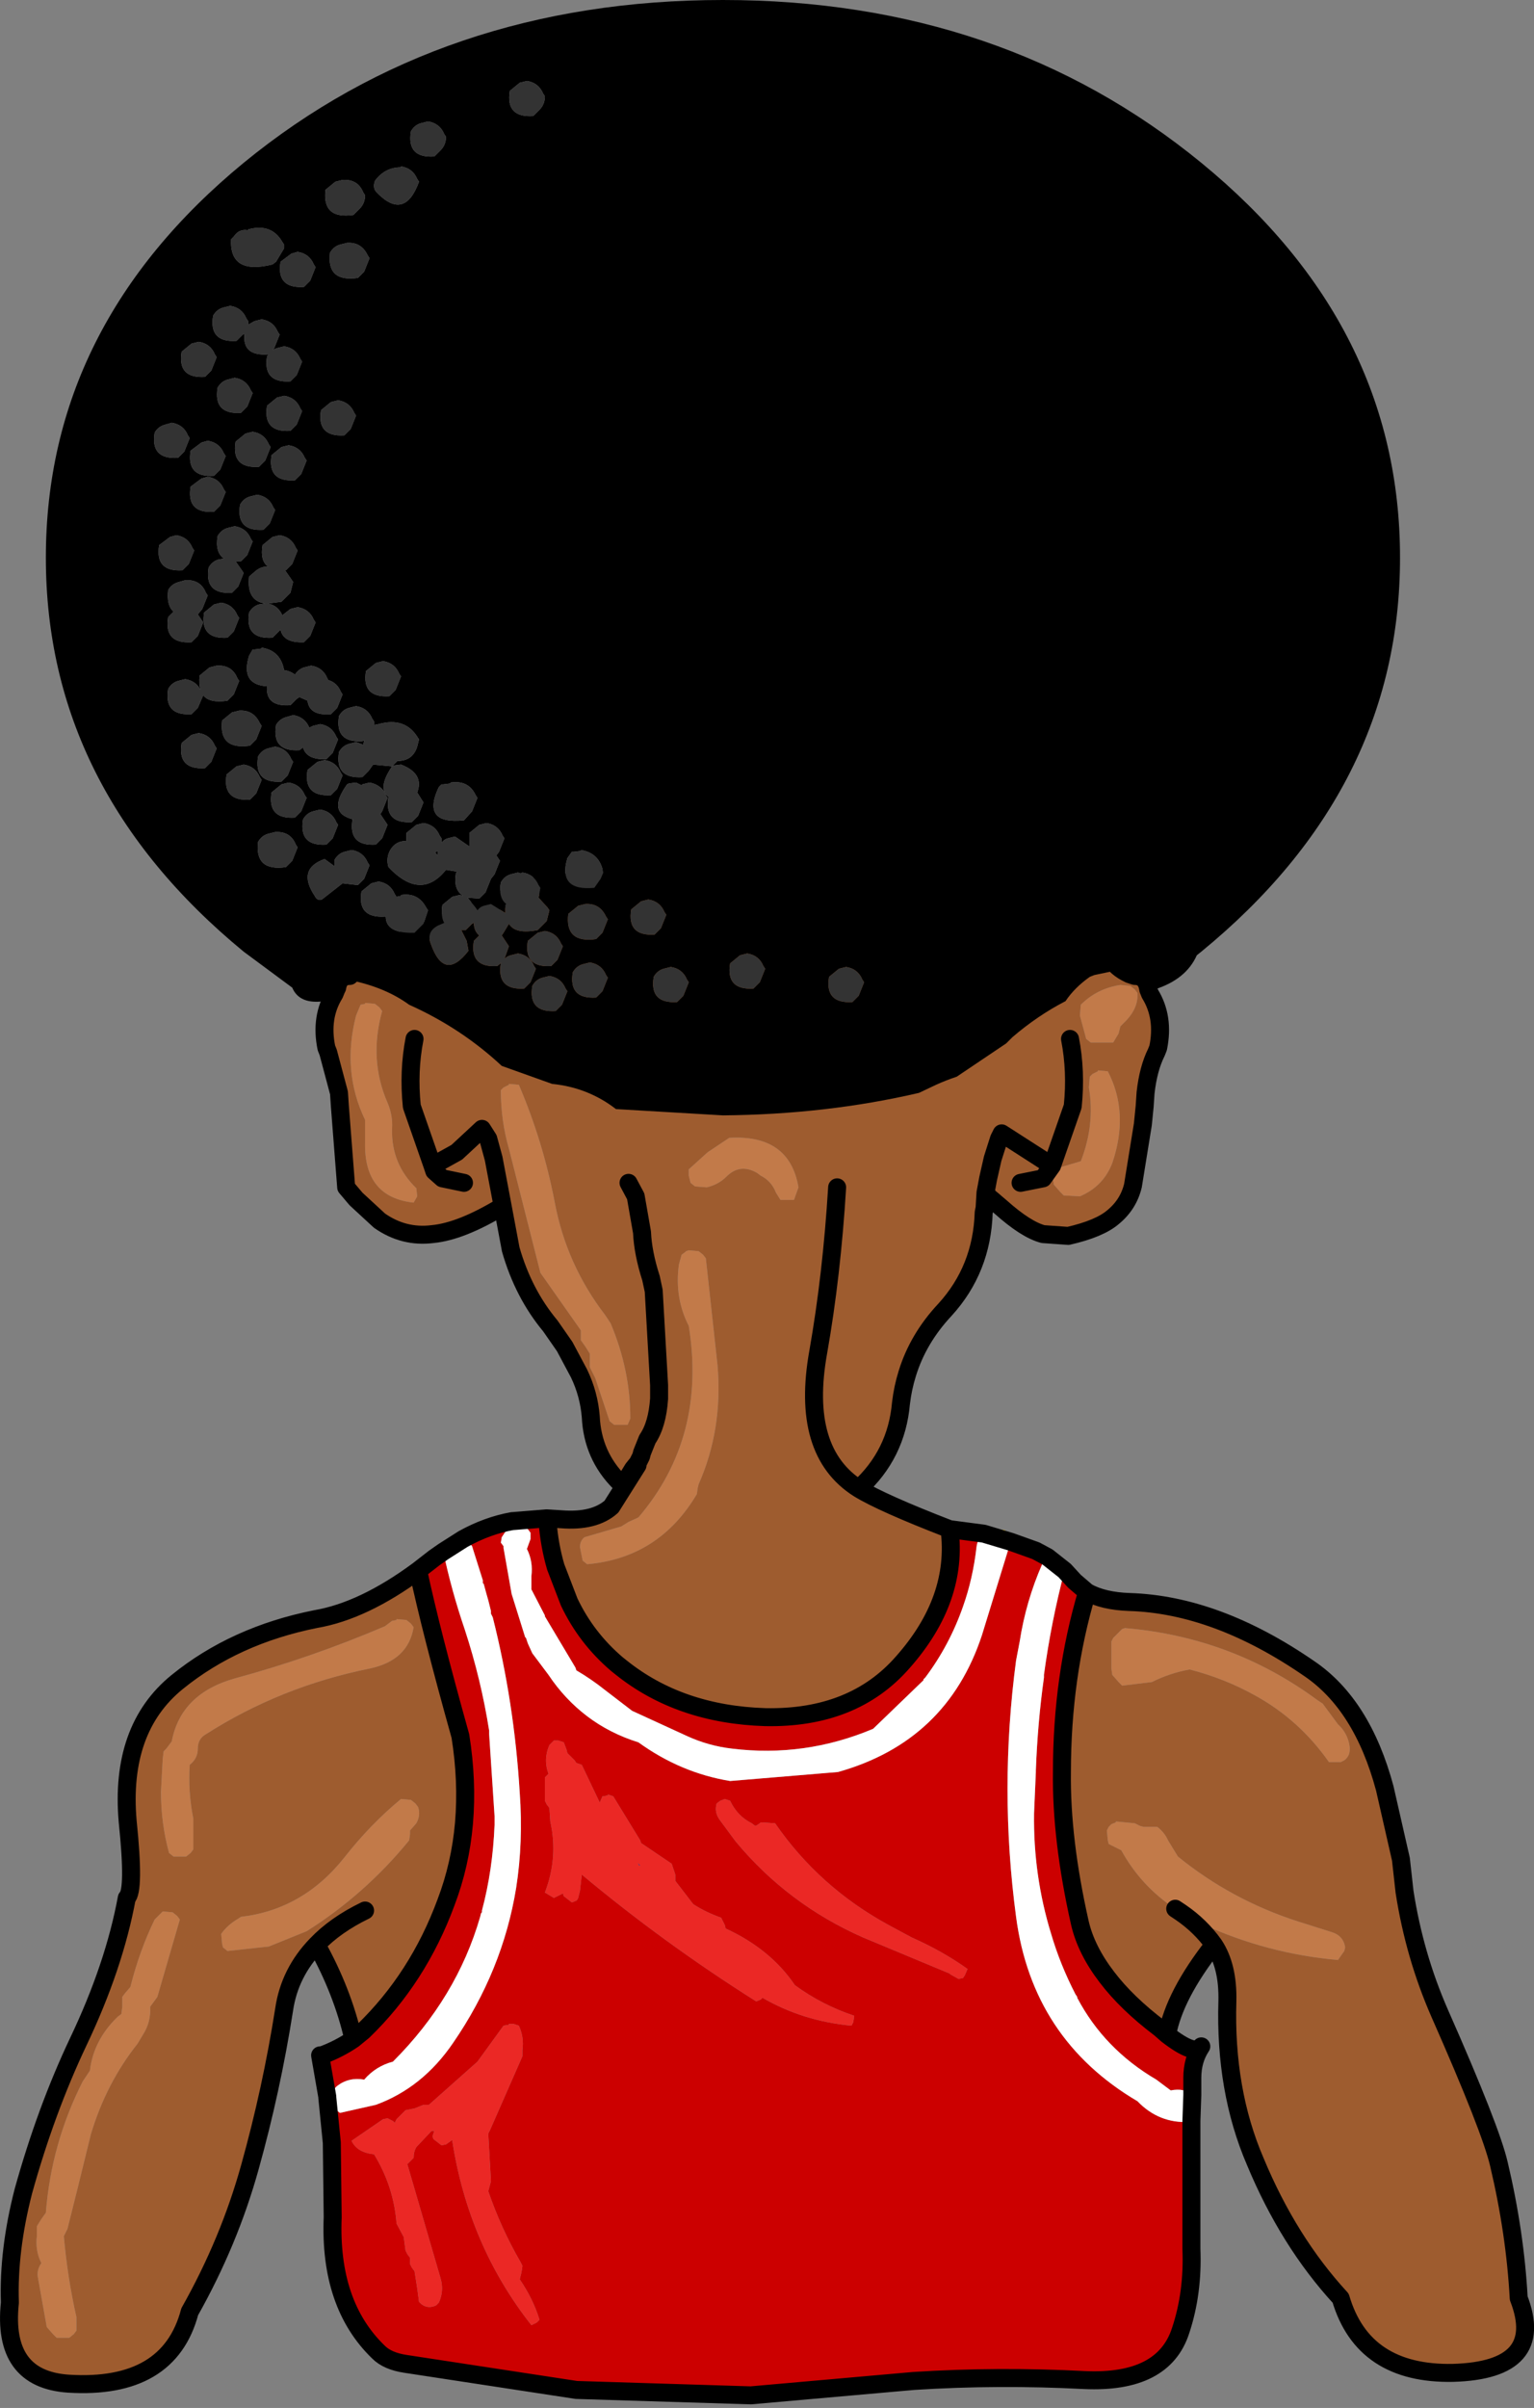<?xml version="1.0" encoding="UTF-8" standalone="no"?>
<svg xmlns:xlink="http://www.w3.org/1999/xlink" height="133.85px" width="85.3px" xmlns="http://www.w3.org/2000/svg">
  <rect width="100%" height="100%" fill="#808080" stroke="none"/>
  <g transform="matrix(1.0, 0.0, 0.0, 1.0, -2.45, 18.5)">
    <path d="M33.65 65.95 Q35.5 66.1 36.45 65.25 L37.9 62.95 37.9 62.85 37.85 62.9 37.65 63.15 37.1 64.05 37.05 64.05 36.95 63.95 36.9 63.9 Q35.4 62.4 35.3 60.25 35.2 59.0 34.65 57.85 L33.85 56.35 33.05 55.2 Q31.55 53.4 30.85 50.95 L30.4 48.55 Q28.1 49.95 26.5 50.1 24.9 50.3 23.55 49.35 L22.25 48.15 21.7 47.5 21.35 43.0 21.3 42.25 20.7 40.0 20.6 39.75 Q20.25 38.05 21.05 36.75 L21.15 36.5 21.2 36.4 Q21.3 35.75 21.9 35.75 L22.1 35.55 Q22.6 35.1 23.15 34.85 L24.05 34.3 Q24.6 33.85 25.2 33.65 L27.15 32.8 28.5 32.25 31.1 31.2 32.4 30.7 38.5 30.1 41.0 30.0 Q44.0 29.75 46.75 30.55 L50.5 31.1 Q53.3 31.05 55.8 32.1 L57.25 32.55 Q59.1 32.95 60.8 33.65 L64.0 34.6 64.2 34.75 Q64.5 35.3 65.25 35.65 L65.55 35.75 Q66.2 35.75 66.3 36.5 L66.4 36.75 Q67.2 38.05 66.85 39.75 L66.75 40.0 Q66.3 40.9 66.15 42.25 L66.1 43.0 66.0 44.0 65.45 47.4 Q65.2 48.45 64.35 49.15 63.6 49.8 61.85 50.2 L60.45 50.1 Q59.5 49.85 58.1 48.6 L57.8 48.35 57.75 48.3 57.45 48.05 57.3 47.85 57.25 47.8 57.2 48.65 57.15 48.9 Q57.05 52.05 55.0 54.3 53.5 55.9 52.9 57.85 52.65 58.65 52.55 59.5 52.3 62.35 50.2 64.25 51.5 65.05 55.25 66.5 55.5 68.45 54.85 70.3 54.2 72.15 52.65 73.9 49.9 77.05 45.0 76.95 40.25 76.8 37.0 74.2 L36.75 74.0 Q35.05 72.55 34.1 70.55 L33.35 68.6 Q33.0 67.4 32.9 66.1 L33.65 65.95 M62.9 70.0 Q63.8 70.5 65.25 70.55 70.1 70.7 75.25 74.25 78.2 76.25 79.45 80.9 L80.35 84.85 80.55 86.65 Q81.1 90.2 82.5 93.4 85.35 99.85 85.8 101.8 86.7 105.6 86.9 109.25 88.45 113.25 83.25 113.4 78.25 113.5 77.0 109.25 74.1 106.1 72.25 101.65 70.55 97.7 70.7 92.75 70.75 90.8 69.95 89.6 67.75 92.4 67.35 94.6 L66.95 94.25 Q65.1 92.85 64.0 91.4 62.85 89.9 62.5 88.4 61.45 83.75 61.5 80.0 61.5 77.35 61.85 74.85 62.2 72.35 62.9 70.0 M22.1 94.85 Q21.5 92.2 20.05 89.6 18.55 91.15 18.25 93.2 17.55 97.65 16.35 101.95 15.2 106.1 13.0 110.0 11.85 114.35 6.25 114.0 2.55 113.75 3.0 109.5 2.9 106.6 3.75 103.3 5.0 98.8 6.8 95.0 8.8 90.8 9.5 87.0 9.95 86.6 9.55 82.75 9.1 77.6 12.3 75.0 15.5 72.4 20.0 71.5 22.65 71.05 25.7 68.8 26.4 72.1 28.05 78.0 28.45 80.5 28.25 82.85 28.05 85.15 27.25 87.25 25.7 91.45 22.65 94.4 L22.1 94.85 M43.0 44.75 L41.8 45.55 40.75 46.5 40.75 46.7 40.75 46.85 40.8 47.05 40.85 47.25 41.1 47.45 41.75 47.5 Q42.4 47.35 42.85 46.9 43.6 46.15 44.55 46.7 L44.75 46.85 Q45.35 47.15 45.6 47.8 L45.85 48.2 46.5 48.2 46.6 48.2 46.85 47.5 Q46.35 44.55 43.0 44.75 M61.95 39.25 Q62.3 41.05 62.1 43.0 L60.95 46.3 58.15 44.5 58.0 44.8 57.65 45.9 57.4 47.0 57.25 47.8 57.4 47.0 57.65 45.9 58.0 44.8 58.15 44.5 60.95 46.3 62.1 43.0 Q62.3 41.05 61.95 39.25 M57.25 47.8 L57.3 47.8 57.25 47.8 M59.2 47.25 L60.45 47.0 60.95 46.3 60.45 47.0 59.2 47.25 M23.7 37.7 L23.55 37.5 23.3 37.3 22.75 37.25 22.75 37.3 22.5 37.35 22.25 37.95 Q21.45 41.05 22.75 43.75 L22.75 45.05 Q22.7 48.05 25.45 48.35 L25.65 48.0 25.6 47.55 Q24.2 46.2 24.25 44.25 24.3 43.5 24.0 42.8 22.95 40.4 23.7 37.7 M63.2 41.2 L63.05 41.35 63.0 41.95 Q63.35 44.0 62.55 46.05 L61.2 46.45 Q60.95 46.7 61.0 47.0 L61.05 47.35 61.4 47.75 61.6 47.95 62.5 48.0 Q63.8 47.45 64.3 46.15 65.25 43.35 64.05 41.05 L63.5 41.0 63.5 41.05 63.2 41.2 M65.3 36.3 L64.75 36.25 Q63.45 36.45 62.55 37.35 L62.5 37.95 62.85 39.25 63.1 39.45 64.35 39.45 64.65 38.95 64.75 38.55 65.1 38.2 Q65.75 37.5 65.7 36.7 L65.55 36.5 65.3 36.3 M27.85 45.55 L29.25 44.25 29.6 44.8 29.9 45.9 30.4 48.55 29.9 45.9 29.6 44.8 29.25 44.25 27.85 45.55 26.5 46.3 26.6 46.6 Q26.75 46.1 27.45 45.8 L27.7 45.65 27.85 45.55 M28.25 47.25 L27.05 47.0 26.6 46.6 27.05 47.0 28.25 47.25 M37.9 62.85 L38.1 62.45 38.15 62.25 38.45 61.5 Q39.0 60.7 39.1 59.25 L39.1 58.5 38.8 53.25 38.65 52.55 Q38.2 51.15 38.15 50.0 L37.8 48.0 37.4 47.25 37.8 48.0 38.15 50.0 Q38.2 51.15 38.65 52.55 L38.8 53.25 39.1 58.5 39.1 59.25 Q39.0 60.7 38.45 61.5 L38.15 62.25 38.1 62.45 37.9 62.85 M25.5 39.25 Q25.15 41.05 25.35 43.0 L26.5 46.3 25.35 43.0 Q25.15 41.05 25.5 39.25 M40.35 51.25 L40.2 51.8 Q39.95 53.65 40.75 55.2 41.75 61.4 37.95 65.85 L37.4 66.1 37.0 66.35 34.95 66.95 Q34.7 67.15 34.7 67.5 L34.85 68.25 35.1 68.45 Q39.1 68.1 41.2 64.55 L41.25 64.2 41.3 64.0 Q42.65 60.95 42.35 57.4 L41.7 51.45 41.55 51.25 41.3 51.05 40.75 51.0 40.6 51.05 40.55 51.1 40.35 51.25 M30.75 41.8 L30.45 41.95 30.3 42.1 Q30.3 43.8 30.75 45.35 L32.5 52.25 34.75 55.45 34.75 55.8 34.75 56.0 35.0 56.35 35.25 56.75 35.25 57.3 35.25 57.5 35.55 58.1 36.35 60.5 36.6 60.7 37.25 60.7 37.35 60.7 37.5 60.35 Q37.5 57.65 36.4 55.05 L36.1 54.6 Q33.95 51.8 33.3 48.35 32.65 44.95 31.3 41.8 L30.75 41.75 30.75 41.8 M24.25 71.6 L23.85 71.9 Q19.75 73.65 15.5 74.8 12.5 75.65 12.0 78.3 L11.7 78.7 11.55 78.85 11.5 79.25 11.4 81.1 Q11.4 82.85 11.85 84.5 L12.1 84.7 12.8 84.7 13.05 84.5 13.2 84.3 13.2 82.6 Q12.9 81.1 13.0 79.6 13.45 79.25 13.45 78.7 13.45 78.15 13.9 77.9 18.05 75.25 23.0 74.25 25.15 73.8 25.45 71.95 L25.3 71.75 25.05 71.55 24.5 71.5 24.5 71.55 24.25 71.6 M15.85 88.05 L15.7 88.15 Q15.1 88.5 14.75 89.0 L14.8 89.55 14.85 89.75 15.1 89.95 17.4 89.7 19.5 88.85 Q22.75 86.8 25.2 83.8 L25.25 83.45 25.25 83.25 25.6 82.85 Q25.85 82.4 25.7 81.95 L25.55 81.75 25.3 81.55 24.75 81.5 Q23.05 82.9 21.6 84.75 19.3 87.65 15.85 88.05 M9.7 91.95 L9.4 92.3 9.25 92.5 9.25 93.05 9.2 93.45 9.0 93.6 Q7.65 94.9 7.45 96.6 L7.05 97.2 Q5.3 100.65 5.0 104.5 L4.75 104.85 4.5 105.25 4.5 105.8 Q4.4 106.6 4.75 107.3 4.5 107.65 4.55 108.05 L5.05 110.85 5.4 111.25 5.6 111.45 6.3 111.45 6.55 111.25 6.7 111.05 6.7 110.3 Q6.2 108.1 6.0 105.8 L6.2 105.4 6.8 103.0 7.5 100.15 Q8.35 97.3 10.1 95.1 L10.4 94.6 Q10.85 93.9 10.8 93.05 L11.2 92.5 12.45 88.2 12.3 88.0 12.05 87.8 11.5 87.75 11.05 88.2 Q10.2 89.95 9.7 91.95 M22.75 87.7 Q21.1 88.5 20.05 89.6 21.1 88.5 22.75 87.7 M64.35 72.55 L64.25 72.75 64.25 73.5 64.25 74.25 64.3 74.6 64.65 75.0 64.85 75.2 66.5 75.0 Q67.5 74.5 68.6 74.3 70.55 74.8 72.25 75.75 74.7 77.1 76.35 79.45 L77.0 79.45 77.2 79.35 Q77.55 79.1 77.5 78.6 77.4 77.85 76.85 77.35 L76.0 76.2 75.7 76.0 Q70.95 72.5 65.0 72.0 L64.85 72.05 64.35 72.55 M49.0 47.5 Q48.7 52.4 47.95 56.65 46.95 62.2 50.2 64.25 46.95 62.2 47.95 56.65 48.7 52.4 49.0 47.5 M68.1 87.8 L69.3 88.45 Q72.9 90.1 76.85 90.45 L77.2 89.95 77.25 89.75 Q77.15 89.1 76.5 88.9 L74.6 88.3 Q70.9 87.1 67.95 84.7 L67.4 83.8 Q67.2 83.35 66.8 83.05 L66.05 83.05 65.85 83.0 65.55 82.85 64.5 82.75 64.5 82.8 64.25 82.9 64.1 83.05 64.0 83.25 64.05 83.8 64.1 84.0 64.8 84.35 Q65.9 86.35 67.8 87.6 L68.1 87.8 Q69.2 88.55 69.95 89.6 69.2 88.55 68.1 87.8" fill="#9e5c2f" fill-rule="evenodd" stroke="none"/>
    <path d="M37.9 85.05 L37.85 85.0 38.05 85.2 38.0 85.2 37.9 85.05" fill="#000099" fill-rule="evenodd" stroke="none"/>
    <path d="M57.15 66.75 L57.35 66.55 58.3 66.55 58.55 66.75 58.7 66.95 58.65 67.2 57.15 66.75 M60.7 68.05 L60.75 68.0 61.3 68.05 61.55 68.25 61.7 68.45 61.65 68.8 60.7 68.05 M68.75 97.95 L68.95 98.2 68.95 98.95 68.7 99.4 68.75 97.95 M27.1 67.75 L27.05 67.6 27.4 67.3 27.75 67.0 28.2 67.05 27.1 67.75" fill="#ffcc00" fill-rule="evenodd" stroke="none"/>
    <path d="M43.0 44.75 Q46.35 44.55 46.85 47.5 L46.6 48.2 46.5 48.2 45.85 48.2 45.6 47.8 Q45.35 47.15 44.75 46.85 L44.55 46.7 Q43.6 46.15 42.85 46.9 42.4 47.35 41.75 47.5 L41.1 47.45 40.85 47.25 40.8 47.05 40.75 46.85 40.75 46.7 40.75 46.5 41.8 45.55 43.0 44.75 M65.3 36.3 L65.55 36.5 65.7 36.7 Q65.75 37.5 65.1 38.2 L64.75 38.55 64.65 38.95 64.35 39.45 63.1 39.45 62.85 39.25 62.5 37.95 62.55 37.35 Q63.45 36.45 64.75 36.25 L65.3 36.3 M63.2 41.2 L63.5 41.05 63.5 41.0 64.05 41.05 Q65.25 43.35 64.3 46.15 63.8 47.45 62.5 48.0 L61.6 47.95 61.4 47.75 61.05 47.35 61.0 47.0 Q60.95 46.7 61.2 46.45 L62.55 46.05 Q63.35 44.0 63.0 41.95 L63.05 41.35 63.2 41.2 M23.7 37.7 Q22.95 40.4 24.0 42.8 24.3 43.5 24.25 44.25 24.2 46.2 25.6 47.55 L25.65 48.0 25.45 48.35 Q22.7 48.05 22.75 45.05 L22.75 43.75 Q21.45 41.05 22.25 37.95 L22.5 37.35 22.75 37.3 22.75 37.25 23.3 37.3 23.55 37.5 23.7 37.7 M30.75 41.8 L30.75 41.75 31.3 41.8 Q32.65 44.95 33.3 48.35 33.95 51.8 36.1 54.6 L36.4 55.05 Q37.5 57.65 37.5 60.35 L37.35 60.7 37.25 60.7 36.6 60.7 36.35 60.5 35.55 58.1 35.25 57.5 35.25 57.3 35.25 56.75 35.0 56.35 34.75 56.0 34.75 55.8 34.75 55.45 32.5 52.25 30.75 45.35 Q30.3 43.8 30.3 42.1 L30.45 41.95 30.75 41.8 M40.35 51.25 L40.55 51.1 40.6 51.05 40.75 51.0 41.3 51.05 41.55 51.25 41.7 51.45 42.35 57.4 Q42.65 60.95 41.3 64.0 L41.25 64.2 41.2 64.55 Q39.1 68.1 35.1 68.45 L34.85 68.25 34.7 67.5 Q34.7 67.15 34.95 66.95 L37.0 66.35 37.4 66.1 37.95 65.85 Q41.75 61.4 40.75 55.2 39.95 53.65 40.2 51.8 L40.35 51.25 M24.25 71.6 L24.5 71.55 24.5 71.5 25.05 71.55 25.3 71.75 25.45 71.95 Q25.15 73.8 23.0 74.25 18.05 75.25 13.9 77.9 13.45 78.15 13.45 78.7 13.45 79.25 13.0 79.6 12.9 81.1 13.2 82.6 L13.2 84.3 13.05 84.5 12.8 84.7 12.1 84.7 11.85 84.5 Q11.4 82.85 11.4 81.1 L11.5 79.25 11.55 78.85 11.7 78.7 12.0 78.3 Q12.5 75.65 15.5 74.8 19.75 73.65 23.85 71.9 L24.25 71.6 M9.7 91.95 Q10.2 89.95 11.05 88.2 L11.5 87.75 12.05 87.8 12.3 88.0 12.45 88.2 11.2 92.5 10.8 93.05 Q10.85 93.9 10.4 94.6 L10.1 95.1 Q8.35 97.3 7.5 100.15 L6.8 103.0 6.2 105.4 6.0 105.8 Q6.2 108.1 6.7 110.3 L6.7 111.05 6.55 111.25 6.3 111.45 5.6 111.45 5.4 111.25 5.05 110.85 4.55 108.05 Q4.5 107.65 4.75 107.3 4.4 106.6 4.5 105.8 L4.5 105.25 4.75 104.85 5.0 104.5 Q5.3 100.65 7.05 97.2 L7.45 96.6 Q7.65 94.9 9.0 93.6 L9.2 93.45 9.25 93.05 9.25 92.5 9.4 92.3 9.7 91.95 M15.85 88.05 Q19.3 87.65 21.6 84.75 23.05 82.9 24.75 81.5 L25.3 81.55 25.55 81.75 25.7 81.95 Q25.85 82.4 25.6 82.85 L25.25 83.25 25.25 83.45 25.2 83.8 Q22.75 86.8 19.5 88.85 L17.4 89.7 15.1 89.95 14.85 89.75 14.8 89.55 14.75 89.0 Q15.1 88.5 15.7 88.15 L15.85 88.05 M64.35 72.55 L64.85 72.05 65.0 72.0 Q70.95 72.5 75.7 76.0 L76.0 76.2 76.85 77.35 Q77.4 77.85 77.5 78.6 77.55 79.1 77.2 79.35 L77.0 79.45 76.35 79.45 Q74.7 77.1 72.25 75.75 70.55 74.8 68.6 74.3 67.5 74.5 66.5 75.0 L64.85 75.2 64.65 75.0 64.3 74.6 64.25 74.25 64.25 73.5 64.25 72.75 64.35 72.55 M67.8 87.6 Q65.9 86.35 64.8 84.35 L64.1 84.0 64.05 83.8 64.0 83.25 64.1 83.05 64.25 82.9 64.5 82.8 64.5 82.75 65.55 82.85 65.85 83.0 66.05 83.05 66.8 83.05 Q67.2 83.35 67.4 83.8 L67.95 84.7 Q70.9 87.1 74.6 88.3 L76.5 88.9 Q77.15 89.1 77.25 89.75 L77.2 89.95 76.85 90.45 Q72.9 90.1 69.3 88.45 L68.1 87.8 67.8 87.6" fill="#c27a49" fill-rule="evenodd" stroke="none"/>
    <path d="M55.25 66.5 L57.15 66.75 Q56.8 67.05 56.75 67.5 56.55 69.25 56.0 70.8 55.25 72.95 53.9 74.75 L53.8 74.85 53.8 74.9 51.0 77.6 Q47.2 79.2 43.15 78.7 41.85 78.55 40.65 78.0 L37.6 76.6 36.1 75.45 Q35.35 74.85 34.5 74.35 L34.45 74.2 32.75 71.35 32.75 71.3 32.0 69.85 32.0 69.1 Q32.1 68.3 31.75 67.6 L31.95 67.05 31.95 66.7 31.8 66.5 31.55 66.3 31.0 66.25 31.0 66.3 30.75 66.35 30.35 66.95 30.3 67.25 30.45 67.45 30.45 67.55 30.9 70.1 31.65 72.5 31.7 72.55 31.8 72.85 32.05 73.4 32.95 74.6 Q33.85 75.95 35.1 76.9 36.35 77.85 37.95 78.35 40.3 80.05 43.05 80.5 L49.05 80.0 Q55.1 78.3 57.05 72.4 L58.65 67.2 60.05 67.7 60.7 68.05 60.4 68.45 Q59.5 70.5 59.15 72.75 L58.95 73.8 Q58.0 80.95 58.95 88.05 59.85 94.85 65.7 98.3 66.9 99.55 68.6 99.45 L68.7 99.4 68.7 106.5 Q68.8 108.95 68.1 111.05 67.15 114.0 62.75 113.8 57.95 113.55 53.25 113.85 L44.2 114.65 34.5 114.35 25.0 112.9 Q24.0 112.75 23.5 112.25 20.75 109.6 20.95 104.75 L20.9 100.6 20.65 98.1 20.65 98.05 20.25 95.75 20.35 95.75 Q21.3 95.4 22.1 94.85 L22.65 94.4 Q25.7 91.45 27.25 87.25 28.05 85.15 28.25 82.85 28.45 80.5 28.05 78.0 26.4 72.1 25.7 68.8 L26.6 68.1 27.1 67.75 Q27.55 69.9 28.3 72.1 29.2 74.85 29.65 77.7 L29.65 77.8 29.65 77.9 29.95 82.45 29.95 82.85 29.95 82.95 Q29.85 85.45 29.25 87.7 L29.25 87.8 29.2 87.85 29.15 88.05 Q27.85 92.55 24.3 96.1 23.35 96.35 22.7 97.1 21.85 96.95 21.2 97.45 20.95 97.65 20.95 98.0 L21.1 98.75 21.35 98.95 23.35 98.5 Q25.95 97.55 27.65 95.05 30.4 91.05 31.15 86.45 31.55 83.9 31.35 81.15 31.05 76.15 29.85 71.4 L29.75 71.2 29.75 71.05 29.6 70.45 29.5 70.1 29.35 69.55 29.3 69.5 29.3 69.35 28.7 67.45 28.55 67.25 28.3 67.05 28.2 67.05 Q29.55 66.3 30.95 66.05 L31.0 66.05 32.85 65.9 32.9 66.1 Q33.0 67.4 33.35 68.6 L34.1 70.55 Q35.05 72.55 36.75 74.0 L37.0 74.2 Q40.25 76.8 45.0 76.95 49.9 77.05 52.65 73.9 54.2 72.15 54.85 70.3 55.5 68.45 55.25 66.5 M61.65 68.8 L62.2 69.4 62.9 70.0 Q62.2 72.35 61.85 74.85 61.5 77.35 61.5 80.0 61.45 83.75 62.5 88.4 62.85 89.9 64.0 91.4 65.1 92.85 66.95 94.25 L67.35 94.6 Q68.9 95.8 69.25 95.25 68.75 96.0 68.75 97.0 L68.75 97.95 Q68.3 97.55 67.55 97.7 L66.75 97.1 Q63.85 95.4 62.35 92.55 L62.35 92.5 62.25 92.35 Q61.4 90.7 60.9 89.0 59.9 85.75 59.95 82.3 L60.05 80.0 60.05 79.9 Q60.15 77.25 60.5 74.75 L60.5 74.6 Q60.9 71.65 61.65 68.8 M33.25 78.25 L33.0 78.5 Q32.65 79.3 32.95 80.1 L32.75 80.3 32.75 80.7 32.75 81.15 32.75 81.6 32.85 81.8 33.0 82.0 33.05 82.75 Q33.5 84.75 32.75 86.7 L33.25 87.0 33.55 86.85 33.75 86.75 33.8 86.9 34.25 87.25 34.5 87.15 34.55 87.1 34.6 87.0 34.7 86.6 34.8 85.7 Q39.35 89.5 44.5 92.75 L44.75 92.65 44.85 92.55 Q47.1 93.85 49.8 94.1 L49.9 93.9 49.95 93.55 Q48.15 92.95 46.65 91.85 45.3 89.85 42.8 88.7 L42.75 88.5 42.55 88.1 Q41.7 87.8 41.0 87.35 L40.0 86.05 40.0 85.7 39.8 85.1 38.1 83.95 38.05 83.8 36.55 81.35 36.25 81.25 36.25 81.3 36.0 81.35 35.95 81.35 35.8 81.7 34.8 79.6 34.5 79.5 34.4 79.35 34.0 78.95 33.95 78.75 33.8 78.35 33.5 78.25 33.25 78.25 M29.0 96.1 L26.3 98.5 26.0 98.5 25.5 98.7 25.0 98.8 24.5 99.3 24.4 99.5 24.3 99.4 24.0 99.25 23.75 99.3 22.0 100.5 Q22.3 101.15 23.25 101.25 24.35 103.05 24.5 105.1 L24.9 105.85 25.0 106.6 25.1 106.8 25.25 107.0 25.25 107.2 25.25 107.35 25.35 107.55 25.5 107.75 25.65 108.7 25.75 109.45 Q26.15 109.9 26.7 109.65 L26.85 109.5 Q27.15 108.85 26.95 108.15 L25.1 101.8 25.3 101.6 25.45 101.45 Q25.45 101.1 25.6 100.85 L26.45 99.95 26.6 99.95 26.5 100.25 26.55 100.4 27.0 100.75 27.25 100.7 27.6 100.45 27.6 100.5 Q28.5 106.3 32.0 110.75 L32.3 110.6 32.45 110.45 Q32.1 109.3 31.35 108.2 L31.45 107.8 31.5 107.45 31.4 107.25 Q30.3 105.35 29.6 103.3 L29.75 102.75 29.6 100.1 29.7 99.9 31.5 95.8 31.5 95.45 Q31.6 94.75 31.3 94.1 L31.0 94.0 30.75 94.0 30.75 94.05 30.45 94.1 29.0 96.1 M45.55 82.85 L44.75 82.8 44.7 82.85 44.55 82.95 44.45 83.0 44.25 82.85 Q43.45 82.45 43.05 81.6 L42.75 81.5 42.5 81.6 42.3 81.75 Q42.15 82.25 42.5 82.7 L43.35 83.85 Q46.25 87.35 50.45 89.2 L55.25 91.2 55.3 91.25 55.75 91.5 56.0 91.45 56.1 91.3 56.25 90.95 Q54.85 89.95 53.15 89.2 L51.85 88.5 Q48.0 86.4 45.55 82.85" fill="#cc0000" fill-rule="evenodd" stroke="none"/>
    <path d="M33.25 78.25 L33.5 78.25 33.8 78.35 33.95 78.75 34.0 78.95 34.4 79.35 34.5 79.5 34.8 79.6 35.8 81.7 35.95 81.35 36.0 81.35 36.25 81.3 36.25 81.25 36.55 81.35 38.05 83.8 38.1 83.95 39.8 85.1 40.0 85.7 40.0 86.05 41.0 87.35 Q41.7 87.8 42.55 88.1 L42.75 88.5 42.8 88.7 Q45.3 89.85 46.65 91.85 48.15 92.95 49.95 93.55 L49.9 93.9 49.8 94.1 Q47.1 93.85 44.85 92.55 L44.75 92.65 44.5 92.75 Q39.35 89.5 34.8 85.7 L34.7 86.6 34.6 87.0 34.55 87.1 34.5 87.15 34.25 87.25 33.8 86.9 33.75 86.75 33.55 86.85 33.25 87.0 32.75 86.7 Q33.5 84.75 33.05 82.75 L33.0 82.0 32.85 81.8 32.75 81.6 32.75 81.15 32.75 80.7 32.75 80.3 32.95 80.1 Q32.65 79.3 33.0 78.5 L33.25 78.25 M37.9 85.05 L38.0 85.2 38.05 85.2 37.85 85.0 37.9 85.05 M29.0 96.1 L30.45 94.1 30.75 94.05 30.75 94.0 31.0 94.0 31.3 94.1 Q31.6 94.75 31.5 95.45 L31.5 95.8 29.7 99.9 29.6 100.1 29.75 102.75 29.6 103.3 Q30.3 105.35 31.4 107.25 L31.5 107.45 31.45 107.8 31.35 108.2 Q32.1 109.3 32.45 110.45 L32.3 110.6 32.0 110.75 Q28.5 106.3 27.6 100.5 L27.6 100.45 27.25 100.7 27.0 100.75 26.55 100.4 26.5 100.25 26.6 99.95 26.45 99.95 25.6 100.85 Q25.45 101.1 25.45 101.45 L25.3 101.6 25.1 101.8 26.95 108.15 Q27.15 108.85 26.85 109.5 L26.7 109.65 Q26.15 109.9 25.75 109.45 L25.65 108.7 25.5 107.75 25.35 107.55 25.25 107.35 25.25 107.2 25.25 107.0 25.1 106.8 25.0 106.6 24.9 105.85 24.5 105.1 Q24.35 103.05 23.25 101.25 22.3 101.15 22.0 100.5 L23.75 99.3 24.0 99.25 24.3 99.4 24.4 99.5 24.5 99.3 25.0 98.8 25.5 98.7 26.0 98.5 26.3 98.5 29.0 96.1 M45.55 82.85 Q48.0 86.4 51.85 88.5 L53.15 89.2 Q54.85 89.95 56.25 90.95 L56.1 91.3 56.0 91.45 55.75 91.5 55.3 91.25 55.25 91.2 50.45 89.2 Q46.25 87.35 43.35 83.85 L42.5 82.7 Q42.15 82.25 42.3 81.75 L42.5 81.6 42.75 81.5 43.05 81.6 Q43.45 82.45 44.25 82.85 L44.45 83.0 44.55 82.95 44.7 82.85 44.75 82.8 45.55 82.85" fill="#eb2825" fill-rule="evenodd" stroke="none"/>
    <path d="M58.65 67.2 L57.05 72.4 Q55.1 78.3 49.05 80.0 L43.05 80.5 Q40.3 80.05 37.95 78.35 36.35 77.85 35.1 76.9 33.85 75.95 32.95 74.6 L32.05 73.4 31.8 72.85 31.7 72.55 31.65 72.5 30.9 70.1 30.45 67.55 30.45 67.45 30.3 67.25 30.35 66.95 30.75 66.35 31.0 66.3 31.0 66.25 31.55 66.3 31.8 66.5 31.95 66.7 31.95 67.05 31.75 67.6 Q32.1 68.3 32.0 69.1 L32.0 69.85 32.75 71.3 32.75 71.35 34.45 74.2 34.5 74.35 Q35.35 74.85 36.1 75.45 L37.6 76.6 40.65 78.0 Q41.85 78.55 43.15 78.7 47.2 79.2 51.0 77.6 L53.8 74.9 53.8 74.85 53.9 74.75 Q55.25 72.95 56.0 70.8 56.55 69.25 56.75 67.5 56.8 67.05 57.15 66.75 L58.65 67.2 M28.2 67.05 L28.3 67.05 28.55 67.25 28.7 67.45 29.3 69.35 29.3 69.5 29.35 69.55 29.5 70.1 29.6 70.45 29.75 71.05 29.75 71.2 29.85 71.4 Q31.05 76.15 31.35 81.15 31.55 83.9 31.15 86.45 30.4 91.05 27.65 95.05 25.95 97.55 23.35 98.5 L21.35 98.95 21.1 98.75 20.95 98.0 Q20.95 97.65 21.2 97.45 21.85 96.95 22.7 97.1 23.35 96.35 24.3 96.1 27.85 92.55 29.15 88.05 L29.2 87.85 29.25 87.8 29.25 87.7 Q29.85 85.45 29.95 82.95 L29.95 82.85 29.95 82.45 29.65 77.9 29.65 77.8 29.65 77.7 Q29.2 74.85 28.3 72.1 27.55 69.9 27.1 67.75 L28.2 67.05 M68.7 99.4 L68.6 99.45 Q66.9 99.55 65.7 98.3 59.85 94.85 58.95 88.05 58.0 80.95 58.95 73.8 L59.15 72.75 Q59.5 70.5 60.4 68.45 L60.7 68.05 61.65 68.8 Q60.9 71.65 60.5 74.6 L60.5 74.75 Q60.15 77.25 60.05 79.9 L60.05 80.0 59.95 82.3 Q59.9 85.75 60.9 89.0 61.4 90.7 62.25 92.35 L62.35 92.5 62.35 92.55 Q63.85 95.4 66.75 97.1 L67.55 97.7 Q68.3 97.55 68.75 97.95 L68.7 99.4" fill="#ffffff" fill-rule="evenodd" stroke="none"/>
    <path d="M33.65 65.95 Q35.5 66.1 36.45 65.25 L37.9 62.95 37.9 62.85 37.85 62.9 37.65 63.15 37.1 64.05 37.05 64.05 36.95 63.95 36.9 63.9 Q35.4 62.4 35.3 60.25 35.2 59.0 34.65 57.85 L33.85 56.35 33.05 55.2 Q31.55 53.4 30.85 50.95 L30.4 48.55 Q28.1 49.95 26.5 50.1 24.9 50.3 23.55 49.35 L22.25 48.15 21.7 47.5 21.35 43.0 21.3 42.25 20.7 40.0 20.6 39.75 Q20.25 38.05 21.05 36.75 L21.15 36.5 21.2 36.4 Q21.3 35.75 21.9 35.75 L22.1 35.55 Q22.6 35.1 23.15 34.85 L24.05 34.3 Q24.6 33.85 25.2 33.65 L27.15 32.8 28.5 32.25 31.1 31.2 32.4 30.7 38.5 30.1 41.0 30.0 Q44.0 29.75 46.75 30.55 L50.5 31.1 Q53.3 31.05 55.8 32.1 L57.25 32.55 Q59.1 32.95 60.8 33.65 L64.0 34.6 64.2 34.75 Q64.5 35.3 65.25 35.65 L65.55 35.75 Q66.2 35.75 66.3 36.5 L66.4 36.75 Q67.2 38.05 66.85 39.75 L66.75 40.0 Q66.3 40.9 66.15 42.25 L66.1 43.0 66.0 44.0 65.45 47.4 Q65.2 48.45 64.35 49.15 63.6 49.8 61.85 50.2 L60.45 50.1 Q59.5 49.85 58.1 48.6 L57.45 48.05 57.3 47.85 57.25 47.8 57.2 48.65 57.15 48.9 Q57.05 52.05 55.0 54.3 53.5 55.9 52.9 57.85 52.65 58.65 52.55 59.5 52.3 62.35 50.2 64.25 51.5 65.05 55.25 66.5 L57.15 66.75 58.65 67.2 60.05 67.7 60.7 68.05 61.65 68.8 62.2 69.4 62.9 70.0 Q63.8 70.5 65.25 70.55 70.1 70.7 75.25 74.25 78.2 76.25 79.45 80.9 L80.35 84.85 80.55 86.65 Q81.1 90.2 82.5 93.4 85.35 99.85 85.8 101.8 86.7 105.6 86.9 109.25 88.45 113.25 83.25 113.4 78.25 113.5 77.0 109.25 74.1 106.1 72.25 101.65 70.55 97.7 70.7 92.75 70.75 90.8 69.95 89.6 67.75 92.4 67.35 94.6 68.9 95.8 69.25 95.25 68.75 96.0 68.75 97.0 L68.75 97.95 68.7 99.4 68.7 106.5 Q68.8 108.95 68.1 111.05 67.15 114.0 62.75 113.8 57.95 113.55 53.25 113.85 L44.2 114.65 34.5 114.35 25.0 112.9 Q24.0 112.75 23.5 112.25 20.75 109.6 20.95 104.75 L20.9 100.6 20.65 98.1 20.65 98.05 20.25 95.75 20.35 95.75 Q21.3 95.4 22.1 94.85 21.5 92.2 20.05 89.6 18.55 91.15 18.25 93.2 17.55 97.65 16.35 101.95 15.2 106.1 13.0 110.0 11.85 114.35 6.25 114.0 2.55 113.75 3.0 109.5 2.9 106.6 3.75 103.3 5.0 98.8 6.8 95.0 8.8 90.8 9.5 87.0 9.95 86.6 9.55 82.75 9.1 77.6 12.3 75.0 15.5 72.4 20.0 71.5 22.65 71.05 25.7 68.8 L26.6 68.1 27.1 67.75 28.2 67.05 Q29.55 66.3 30.95 66.05 L31.0 66.05 32.85 65.9 33.65 65.95 M32.9 66.1 Q33.0 67.4 33.35 68.6 L34.1 70.55 Q35.05 72.55 36.75 74.0 L37.0 74.2 Q40.25 76.8 45.0 76.95 49.9 77.05 52.65 73.9 54.2 72.15 54.85 70.3 55.5 68.45 55.25 66.5 M57.25 47.8 L57.4 47.0 57.65 45.9 58.0 44.8 58.15 44.5 60.95 46.3 62.1 43.0 Q62.3 41.05 61.95 39.25 M58.1 48.6 L57.8 48.35 57.75 48.3 57.45 48.05 M60.95 46.3 L60.45 47.0 59.2 47.25 M30.4 48.55 L29.9 45.9 29.6 44.8 29.25 44.25 27.85 45.55 26.5 46.3 26.6 46.6 27.05 47.0 28.25 47.25 M26.5 46.3 L25.35 43.0 Q25.15 41.05 25.5 39.25 M37.4 47.25 L37.8 48.0 38.15 50.0 Q38.2 51.15 38.65 52.55 L38.8 53.25 39.1 58.5 39.1 59.25 Q39.0 60.7 38.45 61.5 L38.15 62.25 38.1 62.45 37.9 62.85 M32.85 65.9 L32.9 66.1 M22.1 94.85 L22.65 94.4 Q25.7 91.45 27.25 87.25 28.05 85.15 28.25 82.85 28.45 80.5 28.05 78.0 26.4 72.1 25.7 68.8 M20.05 89.6 Q21.1 88.5 22.75 87.7 M50.2 64.25 Q46.95 62.2 47.95 56.65 48.7 52.4 49.0 47.5 M62.9 70.0 Q62.2 72.35 61.85 74.85 61.5 77.35 61.5 80.0 61.45 83.75 62.5 88.4 62.85 89.9 64.0 91.4 65.1 92.85 66.95 94.25 L67.35 94.6 M68.1 87.8 Q69.2 88.55 69.95 89.6 M68.1 87.8 L67.8 87.6" fill="none" stroke="#000000" stroke-linecap="round" stroke-linejoin="round" stroke-width="1.0"/>
    <path d="M22.9 -4.3 Q22.55 -5.05 21.75 -5.0 L21.35 -4.9 Q21.0 -4.8 20.8 -4.45 20.6 -2.8 22.35 -3.05 L22.7 -3.4 23.0 -4.15 22.9 -4.3 M20.55 -7.95 Q20.35 -6.3 22.1 -6.55 L22.45 -6.9 Q22.75 -7.2 22.75 -7.65 L22.65 -7.8 Q22.35 -8.55 21.5 -8.5 L21.1 -8.4 20.55 -7.95 M25.75 -8.4 L25.65 -8.55 Q25.4 -9.15 24.75 -9.25 L24.75 -9.2 Q23.85 -9.2 23.3 -8.45 23.15 -8.05 23.4 -7.8 24.95 -6.2 25.75 -8.4 M26.6 -9.8 L26.95 -10.15 Q27.25 -10.45 27.25 -10.9 L27.15 -11.05 Q26.9 -11.65 26.25 -11.75 L25.85 -11.65 Q25.5 -11.55 25.3 -11.2 25.05 -9.7 26.6 -9.8 M31.35 -13.9 L30.8 -13.45 Q30.55 -11.95 32.1 -12.05 L32.45 -12.4 Q32.75 -12.7 32.75 -13.15 L32.65 -13.3 Q32.4 -13.9 31.75 -14.0 L31.35 -13.9 M17.8 -3.95 L18.25 -4.7 18.25 -4.9 18.15 -5.05 Q17.55 -6.1 16.25 -5.75 L16.25 -5.7 Q15.75 -5.8 15.45 -5.35 L15.3 -5.2 Q15.2 -3.2 17.6 -3.8 L17.8 -3.95 M20.0 -3.65 L19.9 -3.8 Q19.65 -4.4 19.0 -4.5 L18.65 -4.4 18.05 -3.95 Q17.8 -2.45 19.35 -2.55 L19.7 -2.9 20.0 -3.65 M14.85 -1.4 Q14.5 -1.3 14.3 -0.95 14.05 0.55 15.6 0.45 L15.95 0.1 16.05 0.05 Q15.9 1.3 17.35 1.2 L17.4 1.2 17.3 1.3 Q17.05 2.8 18.6 2.7 L18.95 2.35 19.25 1.6 19.15 1.45 Q18.9 0.85 18.25 0.75 L17.85 0.85 17.6 0.95 17.7 0.85 18.0 0.1 17.9 -0.05 Q17.65 -0.65 17.0 -0.75 L16.6 -0.65 16.25 -0.45 16.25 -0.65 16.15 -0.8 Q15.9 -1.4 15.25 -1.5 L14.85 -1.4 M69.25 -9.45 Q80.3 -0.4 80.3 12.5 80.3 25.35 69.25 34.4 L69.0 34.6 Q68.4 35.95 66.65 36.5 66.35 36.6 66.15 36.3 L65.65 35.4 65.4 35.55 64.25 35.5 63.3 35.7 63.05 35.8 Q62.2 36.4 61.7 37.15 60.15 37.95 58.75 39.15 L58.4 39.5 55.65 41.35 Q55.05 41.55 54.5 41.8 L53.55 42.25 Q48.4 43.45 42.65 43.5 L36.7 43.15 Q35.15 41.95 33.15 41.75 L30.35 40.75 Q28.1 38.65 25.2 37.35 23.9 36.4 22.0 36.0 L21.1 36.1 20.9 36.85 20.5 37.15 Q19.1 37.35 18.7 36.4 L16.0 34.4 Q5.0 25.35 5.0 12.5 5.0 -0.4 16.0 -9.45 27.05 -18.5 42.65 -18.5 58.2 -18.5 69.25 -9.45 M23.5 30.5 L23.1 30.6 22.55 31.05 Q22.3 32.55 23.85 32.45 L23.9 32.45 Q23.9 33.4 25.5 33.35 L26.0 32.85 26.25 32.1 26.15 31.95 Q25.7 31.1 24.75 31.25 L24.75 31.3 24.5 31.35 24.4 31.2 Q24.15 30.6 23.5 30.5 M22.0 28.75 L21.6 28.85 Q21.25 28.95 21.05 29.3 L21.05 29.65 20.5 29.25 Q18.95 29.8 19.95 31.3 20.1 31.6 20.35 31.5 L21.5 30.6 22.35 30.7 22.7 30.35 23.0 29.6 22.9 29.45 Q22.65 28.85 22.0 28.75 M26.65 28.9 L26.7 28.85 26.8 28.8 26.8 29.05 26.65 28.9 M28.25 27.1 L28.7 26.6 29.0 25.85 28.9 25.7 Q28.5 24.85 27.5 25.0 L27.5 25.05 27.1 25.1 27.0 25.1 26.85 25.25 Q25.85 27.35 28.25 27.1 M39.5 32.35 L39.4 32.2 Q39.15 31.6 38.5 31.5 L38.1 31.6 37.55 32.05 Q37.3 33.55 38.85 33.45 L39.2 33.1 39.5 32.35 M35.25 35.0 L34.85 35.1 Q34.5 35.2 34.3 35.55 34.05 37.05 35.6 36.95 L35.95 36.6 36.25 35.85 36.15 35.7 Q35.9 35.1 35.25 35.0 M32.6 35.85 Q32.25 35.95 32.05 36.3 31.8 37.8 33.35 37.7 L33.7 37.35 34.0 36.6 33.9 36.45 Q33.65 35.85 33.0 35.75 L32.6 35.85 M32.75 33.25 L32.35 33.35 31.8 33.8 Q31.55 35.3 33.1 35.2 L33.45 34.85 33.75 34.1 33.65 33.95 Q33.4 33.35 32.75 33.25 M35.0 31.75 L34.6 31.85 34.05 32.3 Q33.85 33.95 35.6 33.7 L35.95 33.35 36.25 32.6 36.15 32.45 Q35.8 31.7 35.0 31.75 M31.4 30.05 L31.25 30.0 30.85 30.1 Q30.5 30.2 30.3 30.55 30.15 31.4 30.6 31.75 L30.55 31.8 30.55 32.25 29.75 31.75 29.35 31.85 Q29.15 31.9 29.0 32.1 L28.9 31.95 28.45 31.4 29.1 31.45 29.45 31.1 29.75 30.35 29.95 30.1 30.25 29.35 30.15 29.2 30.05 29.05 30.2 28.85 30.5 28.1 30.4 27.95 Q30.15 27.35 29.5 27.25 L29.1 27.35 28.55 27.8 28.55 28.55 27.75 28.0 27.35 28.1 Q27.15 28.15 27.0 28.35 L27.0 28.1 26.9 27.95 Q26.65 27.35 26.0 27.25 L25.6 27.35 25.05 27.8 25.05 28.25 25.0 28.25 Q24.45 28.25 24.15 28.75 23.9 29.2 24.05 29.7 25.85 31.6 27.25 29.85 L27.85 29.95 27.8 30.05 Q27.65 30.95 28.2 31.3 L28.0 31.25 27.6 31.35 27.05 31.8 Q26.95 32.45 27.15 32.8 L26.8 32.95 Q26.15 33.3 26.4 33.95 27.15 36.1 28.5 34.35 L28.4 33.8 28.1 33.2 28.35 33.2 28.7 32.85 28.8 32.8 Q28.8 33.25 29.1 33.5 L28.8 33.8 Q28.55 35.3 30.1 35.2 L30.35 35.0 30.3 35.05 Q30.05 36.55 31.6 36.45 L31.95 36.1 32.25 35.35 32.15 35.2 Q31.9 34.6 31.25 34.5 L30.85 34.6 Q30.65 34.65 30.5 34.8 L30.75 34.1 30.65 33.95 30.35 33.5 30.45 33.35 30.75 32.85 Q31.1 33.45 32.35 33.2 L32.85 32.7 33.0 32.1 32.9 31.95 32.4 31.4 32.5 30.85 32.4 30.7 Q32.15 30.1 31.5 30.0 L31.4 30.05 M36.0 30.0 L35.95 29.8 Q35.7 28.9 34.75 28.75 L34.75 28.8 34.35 28.85 34.25 28.85 34.0 29.2 Q33.45 31.05 35.5 30.85 L35.85 30.35 36.0 30.0 M17.35 27.85 Q17.0 27.95 16.8 28.3 16.6 29.95 18.35 29.7 L18.7 29.35 19.0 28.6 18.9 28.45 Q18.6 27.7 17.75 27.75 L17.35 27.85 M19.85 26.6 Q19.5 26.7 19.3 27.05 19.05 28.55 20.6 28.45 L20.95 28.1 21.25 27.35 21.15 27.2 Q20.9 26.6 20.25 26.5 L19.85 26.6 M19.4 25.7 Q19.15 25.1 18.5 25.0 L18.1 25.1 17.55 25.55 Q17.3 27.05 18.85 26.95 L19.2 26.6 19.5 25.85 19.4 25.7 M16.9 24.7 Q16.65 24.1 16.0 24.0 L15.6 24.1 15.05 24.55 Q14.8 26.05 16.35 25.95 L16.7 25.6 17.0 24.85 16.9 24.7 M17.35 23.1 Q17.0 23.2 16.8 23.55 16.55 25.05 18.1 24.95 L18.45 24.6 18.75 23.85 18.65 23.7 Q18.4 23.1 17.75 23.0 L17.35 23.1 M15.75 21.0 L15.35 21.1 14.8 21.55 Q14.6 23.2 16.35 22.95 L16.7 22.6 17.0 21.85 16.9 21.7 Q16.55 20.95 15.75 21.0 M13.5 22.25 L13.1 22.35 12.55 22.8 Q12.3 24.3 13.85 24.2 L14.2 23.85 14.5 23.1 14.4 22.95 Q14.15 22.35 13.5 22.25 M13.6 19.85 Q13.35 19.35 12.75 19.25 L12.35 19.35 Q12.0 19.45 11.8 19.8 11.55 21.3 13.1 21.2 L13.45 20.85 13.75 20.15 Q14.1 20.6 15.1 20.45 L15.45 20.1 15.75 19.35 15.65 19.2 Q15.35 18.45 14.5 18.5 L14.1 18.6 13.55 19.05 Q13.5 19.5 13.6 19.85 M14.0 14.6 L13.9 14.45 Q13.6 13.7 12.75 13.75 L12.4 13.85 Q12.0 13.95 11.8 14.3 11.7 15.15 12.1 15.5 L11.8 15.8 Q11.55 17.3 13.1 17.2 L13.45 16.85 13.75 16.1 13.65 15.95 13.45 15.65 13.7 15.35 14.0 14.6 M15.75 15.85 L15.65 15.7 Q15.4 15.1 14.75 15.0 L14.35 15.1 13.8 15.55 Q13.55 17.05 15.1 16.95 L15.45 16.6 15.75 15.85 M17.6 11.35 L17.05 11.8 Q16.9 12.65 17.35 13.0 L17.25 13.0 Q16.95 13.0 16.65 13.25 L16.3 13.55 Q16.15 14.9 17.2 15.05 L16.85 15.1 Q16.5 15.2 16.3 15.55 16.05 17.05 17.6 16.95 L17.95 16.6 18.05 16.5 Q18.2 17.25 19.35 17.2 L19.7 16.85 20.0 16.1 19.9 15.95 Q19.65 15.35 19.0 15.25 L18.6 15.35 18.15 15.7 Q17.9 15.15 17.35 15.05 L18.1 14.95 18.6 14.45 18.75 13.85 18.65 13.7 18.3 13.2 18.35 13.2 18.7 12.85 19.0 12.1 18.9 11.95 Q18.65 11.35 18.0 11.25 L17.6 11.35 M16.75 9.0 L16.35 9.1 Q16.0 9.2 15.8 9.55 15.55 11.05 17.1 10.95 L17.45 10.6 17.75 9.85 17.65 9.7 Q17.4 9.1 16.75 9.0 M19.5 7.1 L19.4 6.95 Q19.15 6.35 18.5 6.25 L18.1 6.35 17.55 6.8 Q17.3 8.3 18.85 8.2 L19.2 7.85 19.5 7.1 M15.1 10.85 Q14.75 10.95 14.55 11.3 14.4 12.2 14.9 12.55 L14.6 12.6 Q14.25 12.7 14.05 13.05 13.8 14.55 15.35 14.45 L15.7 14.1 16.0 13.35 15.9 13.2 15.55 12.7 15.85 12.7 16.2 12.35 16.5 11.6 16.4 11.45 Q16.15 10.85 15.5 10.75 L15.1 10.85 M11.9 11.35 L11.3 11.8 Q11.05 13.3 12.6 13.2 L12.95 12.85 13.25 12.1 13.15 11.95 Q12.9 11.35 12.25 11.25 L11.9 11.35 M14.9 8.7 Q14.65 8.1 14.0 8.0 L13.65 8.1 13.05 8.55 Q12.8 10.05 14.35 9.95 L14.7 9.6 15.0 8.85 14.9 8.7 M14.0 6.0 L13.65 6.1 13.05 6.55 Q12.8 8.05 14.35 7.95 L14.7 7.6 15.0 6.85 14.9 6.7 Q14.65 6.1 14.0 6.0 M11.65 5.1 Q11.25 5.2 11.05 5.55 10.8 7.05 12.35 6.95 L12.7 6.6 13.0 5.85 12.9 5.7 Q12.65 5.1 12.0 5.0 L11.65 5.1 M13.85 2.45 L14.2 2.1 14.5 1.35 14.4 1.2 Q14.15 0.6 13.5 0.5 L13.1 0.6 12.55 1.05 Q12.3 2.55 13.85 2.45 M18.95 5.1 L19.25 4.35 19.15 4.2 Q18.9 3.6 18.25 3.5 L17.85 3.6 17.3 4.05 Q17.05 5.55 18.6 5.45 L18.95 5.1 M16.2 4.1 L16.5 3.35 16.4 3.2 Q16.15 2.6 15.5 2.5 L15.1 2.6 Q14.75 2.7 14.55 3.05 14.3 4.55 15.85 4.45 L16.2 4.1 M16.1 5.6 L15.55 6.05 Q15.3 7.55 16.85 7.45 L17.2 7.1 17.5 6.35 17.4 6.2 Q17.15 5.6 16.5 5.5 L16.1 5.6 M21.4 24.45 Q21.15 23.85 20.5 23.75 L20.1 23.85 19.55 24.3 Q19.3 25.8 20.85 25.7 L21.2 25.35 21.5 24.6 21.4 24.45 M21.15 22.45 Q20.9 21.85 20.25 21.75 L19.85 21.85 19.65 21.95 Q19.4 21.35 18.75 21.25 L18.4 21.35 Q18.0 21.45 17.8 21.8 17.55 23.3 19.1 23.2 L19.3 23.05 Q19.5 23.75 20.6 23.7 L20.95 23.35 21.25 22.6 21.15 22.45 M20.7 19.3 L20.65 19.2 Q20.4 18.6 19.75 18.5 L19.35 18.6 Q19.05 18.7 18.85 19.0 18.6 18.8 18.25 18.75 L18.2 18.55 Q17.95 17.65 17.0 17.5 L17.0 17.55 16.6 17.6 16.5 17.6 16.3 17.95 Q15.8 19.55 17.3 19.65 17.2 20.8 18.6 20.7 L18.95 20.35 19.1 20.25 19.55 20.45 Q19.65 21.3 20.85 21.2 L21.2 20.85 21.5 20.1 21.4 19.95 Q21.2 19.45 20.7 19.3 M23.25 21.6 L23.15 21.45 Q22.9 20.85 22.25 20.75 L21.85 20.85 Q21.5 20.95 21.3 21.3 21.05 22.8 22.6 22.7 L22.7 22.65 22.65 22.9 22.25 22.75 21.85 22.85 Q21.5 22.95 21.3 23.3 21.05 24.8 22.6 24.7 L22.95 24.35 23.2 24.0 24.25 24.1 Q23.6 25.05 23.85 25.55 23.55 25.1 23.0 25.0 L22.6 25.1 22.55 25.15 22.25 25.0 21.85 25.05 21.75 25.1 Q20.6 26.7 22.1 27.05 L22.05 27.05 Q21.8 28.55 23.35 28.45 L23.7 28.1 24.0 27.35 23.9 27.2 23.6 26.75 23.7 26.6 24.0 25.85 23.9 25.7 23.85 25.6 24.05 25.8 Q23.8 27.3 25.35 27.2 L25.7 26.85 26.0 26.1 25.9 25.95 25.65 25.55 Q26.05 24.5 24.75 24.0 L24.35 24.05 24.25 24.1 24.35 24.0 24.55 23.8 Q25.4 23.8 25.65 23.0 L25.75 22.6 25.65 22.45 Q24.95 21.35 23.5 21.75 L23.25 21.8 23.25 21.6 M23.75 18.25 L23.35 18.35 22.8 18.8 Q22.55 20.3 24.1 20.2 L24.45 19.85 24.75 19.1 24.65 18.95 Q24.4 18.35 23.75 18.25 M21.25 3.75 L20.85 3.85 20.3 4.3 Q20.05 5.8 21.6 5.7 L21.95 5.35 22.25 4.6 22.15 4.45 Q21.9 3.85 21.25 3.75 M50.5 36.1 L50.4 35.95 Q50.15 35.35 49.5 35.25 L49.1 35.35 48.55 35.8 Q48.3 37.3 49.85 37.2 L50.2 36.85 50.5 36.1 M40.75 36.1 L40.65 35.95 Q40.4 35.35 39.75 35.25 L39.35 35.35 Q39.0 35.45 38.8 35.8 38.55 37.3 40.1 37.2 L40.45 36.85 40.75 36.1 M44.9 35.2 Q44.65 34.6 44.0 34.5 L43.6 34.6 43.05 35.05 Q42.8 36.55 44.35 36.45 L44.7 36.1 45.0 35.35 44.9 35.2" fill="#000000" fill-rule="evenodd" stroke="none"/>
    <path d="M14.85 -1.4 L15.25 -1.5 Q15.9 -1.4 16.15 -0.8 L16.25 -0.65 16.25 -0.45 16.6 -0.65 17.0 -0.75 Q17.65 -0.65 17.9 -0.05 L18.0 0.1 17.7 0.85 17.6 0.95 17.85 0.85 18.25 0.75 Q18.9 0.85 19.15 1.45 L19.25 1.6 18.95 2.35 18.6 2.7 Q17.05 2.8 17.3 1.3 L17.4 1.2 17.35 1.2 Q15.9 1.3 16.05 0.05 L15.95 0.1 15.6 0.45 Q14.05 0.55 14.3 -0.95 14.5 -1.3 14.85 -1.4 M20.0 -3.65 L19.7 -2.9 19.35 -2.55 Q17.8 -2.45 18.05 -3.95 L18.65 -4.4 19.0 -4.5 Q19.65 -4.4 19.9 -3.8 L20.0 -3.65 M17.8 -3.95 L17.6 -3.8 Q15.2 -3.2 15.3 -5.2 L15.45 -5.35 Q15.75 -5.8 16.25 -5.7 L16.25 -5.75 Q17.55 -6.1 18.15 -5.05 L18.25 -4.9 18.25 -4.7 17.8 -3.95 M31.35 -13.9 L31.75 -14.0 Q32.4 -13.9 32.65 -13.3 L32.75 -13.15 Q32.75 -12.7 32.45 -12.4 L32.1 -12.05 Q30.55 -11.95 30.8 -13.45 L31.35 -13.9 M26.6 -9.8 Q25.05 -9.7 25.3 -11.2 25.5 -11.55 25.85 -11.65 L26.25 -11.75 Q26.9 -11.65 27.15 -11.05 L27.25 -10.9 Q27.25 -10.45 26.95 -10.15 L26.6 -9.8 M25.75 -8.4 Q24.95 -6.2 23.4 -7.8 23.15 -8.05 23.3 -8.45 23.85 -9.2 24.75 -9.2 L24.75 -9.25 Q25.4 -9.15 25.65 -8.55 L25.75 -8.4 M20.55 -7.95 L21.1 -8.4 21.5 -8.5 Q22.35 -8.55 22.65 -7.8 L22.75 -7.65 Q22.75 -7.2 22.45 -6.9 L22.1 -6.55 Q20.35 -6.3 20.55 -7.95 M22.9 -4.3 L23.0 -4.15 22.7 -3.4 22.35 -3.05 Q20.6 -2.8 20.8 -4.45 21.0 -4.8 21.35 -4.9 L21.75 -5.0 Q22.55 -5.05 22.9 -4.3 M44.9 35.2 L45.0 35.35 44.7 36.1 44.35 36.45 Q42.8 36.55 43.05 35.05 L43.6 34.6 44.0 34.5 Q44.65 34.6 44.9 35.2 M40.75 36.1 L40.45 36.85 40.1 37.2 Q38.55 37.3 38.8 35.8 39.0 35.45 39.35 35.35 L39.75 35.25 Q40.4 35.35 40.65 35.95 L40.75 36.1 M50.5 36.1 L50.2 36.85 49.85 37.2 Q48.3 37.3 48.55 35.8 L49.1 35.35 49.5 35.25 Q50.15 35.35 50.4 35.95 L50.5 36.1 M21.25 3.75 Q21.9 3.85 22.15 4.45 L22.25 4.6 21.95 5.35 21.6 5.7 Q20.05 5.8 20.3 4.3 L20.85 3.85 21.25 3.75 M23.75 18.25 Q24.4 18.35 24.65 18.95 L24.75 19.1 24.45 19.85 24.1 20.2 Q22.55 20.3 22.8 18.8 L23.35 18.35 23.75 18.25 M23.25 21.6 L23.25 21.8 23.5 21.75 Q24.95 21.35 25.65 22.45 L25.75 22.6 25.65 23.0 Q25.4 23.8 24.55 23.8 L24.35 24.0 24.25 24.1 24.35 24.05 24.75 24.0 Q26.05 24.5 25.65 25.55 L25.9 25.95 26.0 26.1 25.7 26.85 25.35 27.2 Q23.8 27.3 24.05 25.8 L23.85 25.6 23.9 25.7 24.0 25.85 23.7 26.6 23.6 26.75 23.9 27.2 24.0 27.35 23.7 28.1 23.35 28.45 Q21.8 28.55 22.05 27.05 L22.1 27.05 Q20.6 26.7 21.75 25.1 L21.85 25.05 22.25 25.0 22.55 25.15 22.6 25.1 23.0 25.0 Q23.55 25.1 23.85 25.55 23.6 25.05 24.25 24.1 L23.2 24.0 22.95 24.35 22.6 24.7 Q21.05 24.8 21.3 23.3 21.5 22.95 21.85 22.85 L22.25 22.75 22.65 22.9 22.7 22.65 22.6 22.7 Q21.05 22.8 21.3 21.3 21.5 20.95 21.85 20.85 L22.25 20.75 Q22.9 20.85 23.15 21.45 L23.25 21.6 M20.7 19.3 Q21.2 19.45 21.4 19.95 L21.5 20.1 21.2 20.85 20.85 21.2 Q19.65 21.3 19.55 20.45 L19.1 20.25 18.95 20.35 18.6 20.7 Q17.2 20.8 17.3 19.65 15.8 19.55 16.3 17.95 L16.5 17.6 16.6 17.6 17.0 17.55 17.0 17.5 Q17.95 17.65 18.2 18.55 L18.25 18.75 Q18.6 18.8 18.85 19.0 19.05 18.7 19.35 18.6 L19.75 18.5 Q20.4 18.6 20.65 19.2 L20.7 19.3 M21.15 22.45 L21.25 22.6 20.95 23.35 20.6 23.7 Q19.5 23.75 19.3 23.05 L19.1 23.2 Q17.55 23.3 17.8 21.8 18.0 21.45 18.4 21.35 L18.75 21.25 Q19.4 21.35 19.65 21.95 L19.85 21.85 20.25 21.75 Q20.9 21.85 21.15 22.45 M21.4 24.45 L21.5 24.6 21.2 25.35 20.85 25.7 Q19.3 25.8 19.55 24.3 L20.1 23.85 20.5 23.75 Q21.15 23.85 21.4 24.45 M16.1 5.6 L16.5 5.5 Q17.15 5.6 17.4 6.2 L17.5 6.35 17.2 7.1 16.85 7.45 Q15.3 7.55 15.55 6.05 L16.1 5.6 M16.2 4.1 L15.85 4.45 Q14.3 4.55 14.55 3.05 14.75 2.7 15.1 2.6 L15.5 2.5 Q16.15 2.6 16.4 3.2 L16.5 3.35 16.2 4.1 M18.95 5.1 L18.6 5.45 Q17.05 5.55 17.3 4.05 L17.85 3.6 18.25 3.5 Q18.9 3.6 19.15 4.2 L19.25 4.35 18.95 5.1 M13.85 2.45 Q12.3 2.55 12.55 1.05 L13.1 0.6 13.5 0.5 Q14.15 0.6 14.4 1.2 L14.5 1.35 14.2 2.1 13.85 2.45 M11.65 5.1 L12.0 5.0 Q12.65 5.1 12.9 5.7 L13.0 5.85 12.7 6.6 12.35 6.95 Q10.8 7.05 11.05 5.55 11.25 5.2 11.65 5.1 M14.0 6.0 Q14.65 6.1 14.9 6.7 L15.0 6.85 14.7 7.6 14.35 7.95 Q12.8 8.05 13.05 6.55 L13.65 6.1 14.0 6.0 M14.9 8.7 L15.0 8.85 14.7 9.6 14.35 9.95 Q12.8 10.05 13.05 8.55 L13.65 8.1 14.0 8.0 Q14.65 8.1 14.9 8.7 M11.9 11.35 L12.25 11.25 Q12.9 11.35 13.15 11.95 L13.25 12.1 12.95 12.85 12.6 13.2 Q11.05 13.3 11.3 11.8 L11.9 11.35 M15.1 10.85 L15.5 10.75 Q16.15 10.85 16.4 11.45 L16.5 11.6 16.2 12.35 15.85 12.7 15.55 12.7 15.9 13.2 16.0 13.35 15.7 14.1 15.35 14.45 Q13.8 14.55 14.05 13.05 14.25 12.7 14.6 12.6 L14.9 12.55 Q14.4 12.2 14.55 11.3 14.75 10.95 15.1 10.85 M19.5 7.1 L19.2 7.85 18.85 8.2 Q17.3 8.3 17.55 6.8 L18.1 6.35 18.5 6.25 Q19.15 6.35 19.4 6.95 L19.5 7.1 M16.75 9.0 Q17.4 9.1 17.65 9.7 L17.75 9.85 17.45 10.6 17.1 10.95 Q15.55 11.05 15.8 9.55 16.0 9.2 16.35 9.1 L16.75 9.0 M17.6 11.35 L18.0 11.25 Q18.65 11.35 18.9 11.95 L19.0 12.1 18.7 12.85 18.35 13.2 18.3 13.2 18.65 13.7 18.75 13.85 18.6 14.45 18.1 14.95 17.35 15.05 Q17.9 15.15 18.15 15.7 L18.6 15.35 19.0 15.25 Q19.65 15.35 19.9 15.95 L20.0 16.1 19.7 16.85 19.35 17.2 Q18.2 17.25 18.05 16.5 L17.95 16.6 17.6 16.95 Q16.05 17.05 16.3 15.55 16.5 15.2 16.85 15.1 L17.2 15.05 Q16.15 14.9 16.3 13.55 L16.65 13.25 Q16.95 13.0 17.25 13.0 L17.35 13.0 Q16.9 12.65 17.05 11.8 L17.6 11.35 M15.75 15.85 L15.45 16.6 15.1 16.95 Q13.55 17.05 13.8 15.55 L14.35 15.1 14.75 15.0 Q15.4 15.1 15.65 15.7 L15.75 15.85 M14.0 14.6 L13.7 15.35 13.45 15.65 13.65 15.95 13.75 16.1 13.45 16.85 13.1 17.2 Q11.55 17.3 11.8 15.8 L12.1 15.5 Q11.7 15.15 11.8 14.3 12.0 13.95 12.4 13.85 L12.75 13.75 Q13.6 13.7 13.9 14.45 L14.0 14.6 M13.6 19.85 Q13.5 19.5 13.55 19.05 L14.1 18.6 14.5 18.5 Q15.35 18.45 15.65 19.2 L15.75 19.35 15.45 20.1 15.1 20.45 Q14.1 20.6 13.75 20.15 L13.45 20.85 13.1 21.2 Q11.55 21.3 11.8 19.8 12.0 19.45 12.35 19.35 L12.75 19.25 Q13.35 19.35 13.6 19.85 M13.5 22.25 Q14.15 22.35 14.4 22.95 L14.5 23.1 14.2 23.85 13.85 24.2 Q12.3 24.3 12.55 22.8 L13.1 22.35 13.5 22.25 M15.75 21.0 Q16.55 20.95 16.9 21.7 L17.0 21.85 16.7 22.6 16.35 22.95 Q14.6 23.2 14.8 21.55 L15.35 21.1 15.75 21.0 M17.35 23.1 L17.75 23.0 Q18.4 23.1 18.65 23.7 L18.75 23.85 18.45 24.6 18.1 24.95 Q16.55 25.05 16.8 23.55 17.0 23.2 17.35 23.1 M16.9 24.7 L17.0 24.85 16.7 25.6 16.35 25.95 Q14.8 26.05 15.05 24.55 L15.6 24.1 16.0 24.0 Q16.65 24.1 16.9 24.7 M19.4 25.7 L19.5 25.85 19.2 26.6 18.85 26.95 Q17.3 27.05 17.55 25.55 L18.1 25.1 18.5 25.0 Q19.15 25.1 19.4 25.7 M19.85 26.6 L20.25 26.5 Q20.9 26.6 21.15 27.2 L21.25 27.35 20.95 28.1 20.6 28.45 Q19.05 28.55 19.3 27.05 19.5 26.7 19.85 26.6 M17.35 27.85 L17.75 27.75 Q18.6 27.7 18.9 28.45 L19.0 28.6 18.7 29.35 18.35 29.7 Q16.6 29.95 16.8 28.3 17.0 27.95 17.35 27.85 M36.0 30.0 L35.85 30.35 35.5 30.85 Q33.45 31.05 34.0 29.2 L34.25 28.85 34.35 28.85 34.75 28.8 34.75 28.75 Q35.7 28.9 35.95 29.8 L36.0 30.0 M31.4 30.05 L31.5 30.0 Q32.15 30.1 32.4 30.7 L32.5 30.85 32.4 31.4 32.9 31.95 33.0 32.1 32.85 32.7 32.35 33.2 Q31.1 33.45 30.75 32.85 L30.45 33.35 30.35 33.5 30.65 33.95 30.75 34.1 30.5 34.8 Q30.65 34.65 30.85 34.6 L31.25 34.5 Q31.9 34.6 32.15 35.2 L32.25 35.35 31.95 36.1 31.6 36.45 Q30.05 36.55 30.3 35.05 L30.35 35.0 30.1 35.2 Q28.55 35.3 28.8 33.8 L29.1 33.5 Q28.8 33.25 28.8 32.8 L28.7 32.85 28.35 33.2 28.1 33.2 28.4 33.8 28.5 34.35 Q27.15 36.1 26.4 33.95 26.15 33.3 26.8 32.95 L27.15 32.8 Q26.95 32.45 27.05 31.8 L27.6 31.35 28.0 31.25 28.2 31.3 Q27.65 30.95 27.8 30.05 L27.85 29.95 27.25 29.85 Q25.85 31.6 24.05 29.7 23.9 29.2 24.15 28.75 24.45 28.25 25.0 28.25 L25.05 28.25 25.05 27.8 25.6 27.35 26.0 27.25 Q26.65 27.35 26.9 27.95 L27.0 28.1 27.0 28.35 Q27.15 28.15 27.35 28.1 L27.75 28.0 28.55 28.55 28.55 27.8 29.1 27.35 29.5 27.25 Q30.15 27.35 30.4 27.95 L30.5 28.1 30.2 28.85 30.05 29.05 30.15 29.2 30.25 29.35 29.95 30.1 29.75 30.35 29.45 31.1 29.1 31.45 28.45 31.4 28.9 31.95 29.0 32.1 Q29.15 31.9 29.35 31.85 L29.75 31.75 30.55 32.25 30.55 31.8 30.6 31.75 Q30.15 31.4 30.3 30.55 30.5 30.2 30.85 30.1 L31.25 30.0 31.4 30.05 M35.0 31.75 Q35.8 31.7 36.15 32.45 L36.25 32.6 35.95 33.35 35.6 33.7 Q33.85 33.95 34.05 32.3 L34.6 31.85 35.0 31.75 M32.75 33.25 Q33.4 33.35 33.65 33.95 L33.75 34.1 33.45 34.85 33.1 35.2 Q31.55 35.3 31.8 33.8 L32.35 33.35 32.75 33.25 M32.6 35.85 L33.0 35.75 Q33.65 35.85 33.9 36.45 L34.0 36.6 33.7 37.35 33.35 37.7 Q31.8 37.8 32.05 36.3 32.25 35.95 32.6 35.85 M35.25 35.0 Q35.9 35.1 36.15 35.7 L36.25 35.85 35.95 36.6 35.6 36.95 Q34.05 37.05 34.3 35.55 34.5 35.2 34.85 35.1 L35.25 35.0 M39.5 32.35 L39.2 33.1 38.85 33.45 Q37.3 33.55 37.55 32.05 L38.1 31.6 38.5 31.5 Q39.15 31.6 39.4 32.2 L39.5 32.35 M28.25 27.1 Q25.85 27.35 26.85 25.25 L27.0 25.1 27.1 25.1 27.5 25.05 27.5 25.0 Q28.5 24.85 28.9 25.7 L29.0 25.85 28.7 26.6 28.25 27.1 M26.65 28.9 L26.8 29.05 26.8 28.8 26.7 28.85 26.65 28.9 M22.0 28.75 Q22.65 28.85 22.9 29.45 L23.0 29.6 22.7 30.35 22.35 30.7 21.5 30.6 20.35 31.5 Q20.1 31.6 19.95 31.3 18.95 29.8 20.5 29.25 L21.05 29.65 21.05 29.3 Q21.25 28.95 21.6 28.85 L22.0 28.75 M23.5 30.5 Q24.15 30.6 24.4 31.2 L24.5 31.35 24.75 31.3 24.75 31.25 Q25.7 31.1 26.15 31.95 L26.25 32.1 26.0 32.85 25.5 33.35 Q23.9 33.4 23.9 32.45 L23.85 32.45 Q22.3 32.55 22.55 31.05 L23.1 30.6 23.5 30.5" fill="#333333" fill-rule="evenodd" stroke="none"/>
  </g>
</svg>
